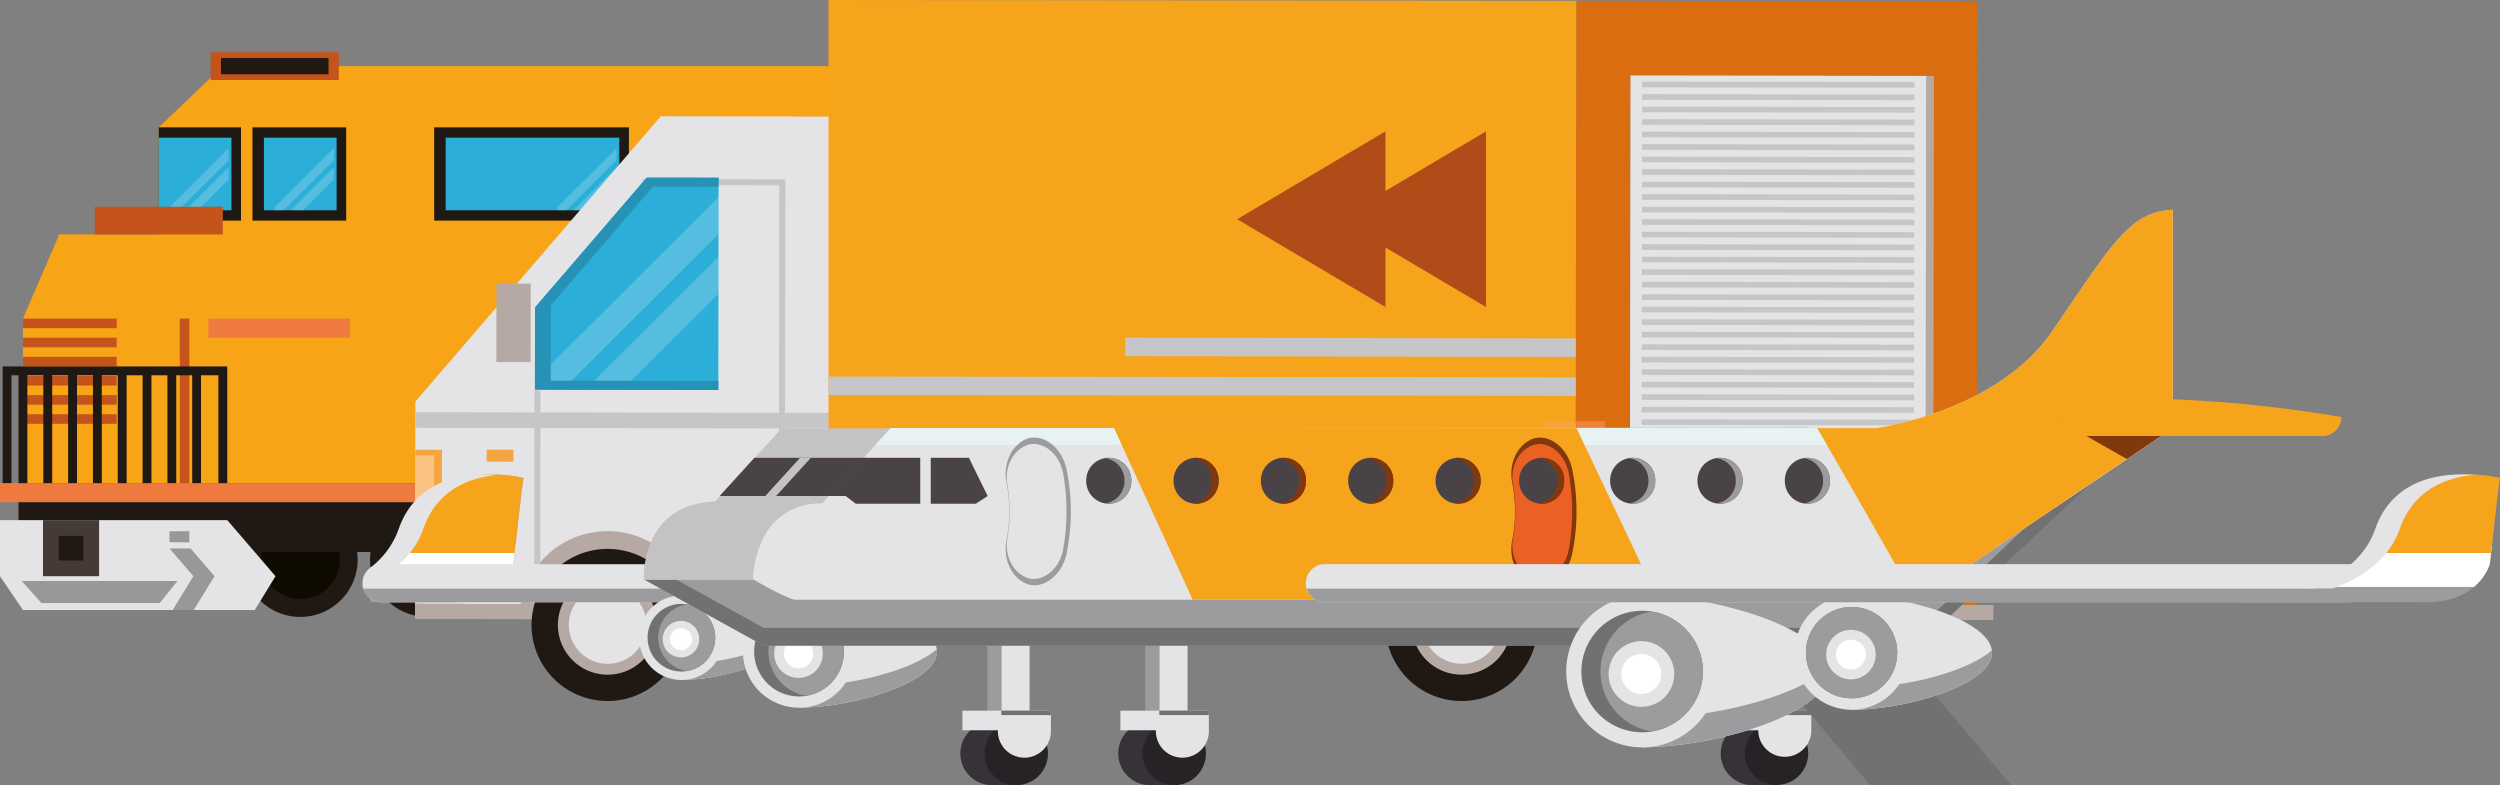 <?xml version="1.0" encoding="UTF-8"?> <svg xmlns="http://www.w3.org/2000/svg" viewBox="0 0 875.95 275.05"><rect x="0" y="0" width="875.95" height="275.05" fill="#808080" stroke="none"/> <defs> <style>.cls-1{fill:#201913;}.cls-2{fill:#0f0a00;}.cls-3{fill:#f7a416;}.cls-4{fill:#2baed8;}.cls-5{opacity:0.2;}.cls-6{fill:#fff;}.cls-7{fill:#c4531c;}.cls-8{fill:#ef7a3f;}.cls-9{fill:#453b34;}.cls-10{fill:#e4e3e5;}.cls-11{fill:#98989a;}.cls-12{fill:#150f08;}.cls-13{fill:#776f6c;}.cls-14{fill:#c6c6c8;}.cls-15{fill:#b6a9a3;}.cls-16{fill:#2693b6;}.cls-17{fill:#f6a43f;}.cls-18{fill:#ee743a;}.cls-19{fill:#fbc380;}.cls-20{fill:#db6d11;}.cls-21{fill:#f7a41d;}.cls-22{fill:#9c9c9e;}.cls-23{fill:#555455;}.cls-24{fill:#f0813c;}.cls-25{fill:#ea5235;}.cls-26{fill:#fbbe49;}.cls-27{fill:#b14c19;}.cls-28{fill:#363238;}.cls-29{fill:#262225;}.cls-30{fill:#717172;}.cls-31{fill:#c3c3c5;}.cls-32{fill:#494246;}.cls-33{fill:#e6f3f2;}.cls-34{fill:#82380d;}.cls-35{fill:#eb6124;}</style> </defs> <title>все</title> <g id="Слой_2" data-name="Слой 2"> <g id="Capa_1" data-name="Capa 1"> <path class="cls-1" d="M125.29,197a20.09,20.09,0,1,1-19.15-21A20.09,20.09,0,0,1,125.29,197Z"></path> <path class="cls-2" d="M119.07,196.68a13.85,13.85,0,1,1-13.21-14.48A13.87,13.87,0,0,1,119.07,196.68Z"></path> <path class="cls-1" d="M169.79,197a20.08,20.08,0,1,1-19.16-21A20.1,20.1,0,0,1,169.79,197Z"></path> <path class="cls-2" d="M163.56,196.68a13.85,13.85,0,1,1-13.21-14.48A13.87,13.87,0,0,1,163.56,196.68Z"></path> <path class="cls-1" d="M214.28,197a20.08,20.08,0,1,1-19.14-21A20.09,20.09,0,0,1,214.28,197Z"></path> <path class="cls-2" d="M208.06,196.68a13.85,13.85,0,1,1-13.2-14.48A13.87,13.87,0,0,1,208.06,196.68Z"></path> <path class="cls-1" d="M319.73,197a20.08,20.08,0,1,1-19.14-21A20.08,20.08,0,0,1,319.73,197Z"></path> <path class="cls-2" d="M313.52,196.68a13.86,13.86,0,1,1-13.2-14.48A13.86,13.86,0,0,1,313.52,196.68Z"></path> <path class="cls-1" d="M364.23,197a20.08,20.08,0,1,1-19.14-21A20.07,20.07,0,0,1,364.23,197Z"></path> <path class="cls-2" d="M358,196.68a13.85,13.85,0,1,1-13.21-14.48A13.87,13.87,0,0,1,358,196.68Z"></path> <rect class="cls-1" x="6.48" y="169.27" width="362.76" height="24.13"></rect> <polygon class="cls-3" points="78.07 23.18 55.62 44.62 55.62 82.14 20.78 82.14 8.04 111.64 8.04 169.27 345.12 169.27 345.12 23.18 78.07 23.18"></polygon> <rect class="cls-1" x="55.62" y="44.62" width="28.82" height="32.67"></rect> <rect class="cls-4" x="55.62" y="48.23" width="25.47" height="25.45"></rect> <g class="cls-5"> <polygon class="cls-6" points="80.11 51.95 59.4 72.6 59.4 73.68 62.5 73.68 80.11 56.13 80.11 51.95"></polygon> <polygon class="cls-6" points="80.1 62.86 80.1 58.68 65.06 73.68 69.23 73.69 80.1 62.86"></polygon> </g> <rect class="cls-1" x="88.46" y="44.62" width="32.84" height="32.67"></rect> <rect class="cls-4" x="92.47" y="48.23" width="25.47" height="25.45"></rect> <g class="cls-5"> <polygon class="cls-6" points="116.98 51.95 96.26 72.6 96.26 73.68 99.36 73.68 116.97 56.13 116.98 51.95"></polygon> <polygon class="cls-6" points="116.96 62.86 116.96 58.68 101.91 73.68 106.09 73.69 116.96 62.86"></polygon> </g> <rect class="cls-1" x="152.13" y="44.62" width="68.23" height="32.67"></rect> <rect class="cls-4" x="156.15" y="48.23" width="60.85" height="25.45"></rect> <g class="cls-5"> <polygon class="cls-6" points="216.02 51.95 195.33 72.6 195.32 73.68 198.41 73.68 216.02 56.13 216.02 51.95"></polygon> <polygon class="cls-6" points="216.01 62.86 216.01 58.68 200.97 73.68 205.15 73.69 216.01 62.86"></polygon> </g> <rect class="cls-1" x="229.86" y="44.62" width="68.24" height="32.67"></rect> <rect class="cls-4" x="233.88" y="48.23" width="60.86" height="25.45"></rect> <g class="cls-5"> <polygon class="cls-6" points="293.77 51.95 273.06 72.6 273.06 73.68 276.15 73.68 293.77 56.13 293.77 51.95"></polygon> <polygon class="cls-6" points="293.75 62.86 293.75 58.68 278.71 73.68 282.89 73.69 293.75 62.86"></polygon> </g> <rect class="cls-1" x="311.01" y="44.62" width="30.49" height="32.67"></rect> <rect class="cls-4" x="315.03" y="48.23" width="23.12" height="25.45"></rect> <g class="cls-5"> <polygon class="cls-6" points="337.18 51.95 316.47 72.6 316.47 73.68 319.56 73.68 337.16 56.13 337.18 51.95"></polygon> <polygon class="cls-6" points="337.16 62.86 337.16 58.68 322.13 73.68 326.29 73.69 337.16 62.86"></polygon> </g> <rect class="cls-7" x="33.18" y="72.43" width="44.89" height="9.71"></rect> <rect class="cls-7" x="73.81" y="18.31" width="44.9" height="9.72"></rect> <rect class="cls-1" x="77.43" y="20.32" width="37.68" height="5.7"></rect> <rect class="cls-7" x="8.04" y="111.64" width="32.84" height="3.35"></rect> <rect class="cls-7" x="8.04" y="118.33" width="32.84" height="3.35"></rect> <rect class="cls-7" x="8.04" y="125.04" width="32.84" height="3.35"></rect> <rect class="cls-7" x="8.04" y="131.74" width="32.84" height="3.35"></rect> <rect class="cls-7" x="8.04" y="138.44" width="32.84" height="3.35"></rect> <rect class="cls-7" x="8.04" y="145.14" width="32.84" height="3.35"></rect> <rect class="cls-7" x="63" y="111.64" width="3.35" height="57.63"></rect> <rect class="cls-8" x="73.05" y="111.64" width="49.58" height="6.7"></rect> <rect class="cls-8" y="169.27" width="375.03" height="6.7"></rect> <polygon class="cls-1" points="0.92 128.39 0.92 169.27 4.02 169.27 4.02 131.49 6.48 131.49 6.48 169.27 9.59 169.27 9.59 131.49 15.18 131.49 15.18 169.27 18.29 169.27 18.29 131.49 23.87 131.49 23.87 169.27 26.98 169.27 26.98 131.49 32.57 131.49 32.57 169.27 35.67 169.27 35.67 131.49 41.26 131.49 41.26 169.27 44.37 169.27 44.37 131.49 49.96 131.49 49.96 169.27 53.06 169.27 53.06 131.49 58.66 131.49 58.66 169.27 61.76 169.27 61.76 131.49 67.35 131.49 67.35 169.27 70.44 169.27 70.44 131.49 76.52 131.49 76.52 169.27 79.63 169.27 79.63 128.39 0.92 128.39"></polygon> <polygon class="cls-1" points="301.9 128.39 301.9 169.27 305.01 169.27 305.01 131.49 310.6 131.49 310.6 169.27 313.69 169.27 313.69 131.49 319.28 131.49 319.28 169.27 322.39 169.27 322.39 131.49 327.98 131.49 327.98 169.27 331.09 169.27 331.09 131.49 336.68 131.49 336.68 169.27 339.79 169.27 339.79 131.49 345.38 131.49 345.38 169.27 348.47 169.27 348.47 131.49 354.06 131.49 354.06 169.27 357.16 169.27 357.16 131.49 362.76 131.49 362.76 169.27 365.86 169.27 365.86 131.49 371.94 131.49 371.94 169.27 375.03 169.27 375.03 128.39 301.9 128.39"></polygon> <rect class="cls-9" x="192.84" y="181.33" width="90.58" height="17.64"></rect> <rect class="cls-1" x="192.84" y="198.97" width="90.58" height="9.2"></rect> <polygon class="cls-10" points="96.53 201.89 89.27 213.73 8.04 213.73 0 201.89 0 182.24 79.63 182.24 96.53 201.89"></polygon> <polygon class="cls-11" points="7.63 203.56 14.53 211.31 55.95 211.31 62.19 203.56 7.63 203.56"></polygon> <rect class="cls-9" x="15.07" y="182.24" width="19.65" height="19.65"></rect> <rect class="cls-1" x="20.58" y="187.75" width="8.64" height="8.64"></rect> <polygon class="cls-11" points="59.4 192.18 67.76 201.89 60.5 213.73 67.88 213.73 75.15 201.89 66.78 192.18 59.4 192.18"></polygon> <rect class="cls-11" x="59.39" y="186.13" width="6.95" height="3.87"></rect> <path class="cls-12" d="M318.1,219.12a26.65,26.65,0,1,1-26.61-26.69A26.65,26.65,0,0,1,318.1,219.12Z"></path> <path class="cls-12" d="M630,219.11a26.65,26.65,0,1,1-26.61-26.68A26.65,26.65,0,0,1,630,219.11Z"></path> <rect class="cls-13" x="252.07" y="198.52" width="323.06" height="26.13"></rect> <polygon class="cls-10" points="295.84 40.85 231.52 40.74 145.52 140.73 145.41 211.59 295.84 211.83 295.84 40.85"></polygon> <polygon class="cls-14" points="187.26 136.83 187.14 211.65 189.26 211.65 189.37 136.83 187.26 136.83"></polygon> <polygon class="cls-14" points="225.21 62.76 225.21 64.87 273.07 64.94 272.85 211.77 274.98 211.78 275.18 62.84 225.21 62.76"></polygon> <polygon class="cls-14" points="295.84 144.68 145.52 144.43 145.5 149.9 295.84 150.14 295.84 144.68"></polygon> <polygon class="cls-15" points="295.84 211.83 145.41 211.59 145.41 216.88 295.84 217.12 295.84 211.83"></polygon> <polygon class="cls-15" points="185.9 126.86 173.92 126.85 173.95 99.36 185.95 99.37 185.9 126.86"></polygon> <polygon class="cls-4" points="251.68 136.66 251.78 62.27 226.59 62.24 187.47 107.71 187.43 136.56 251.68 136.66"></polygon> <g class="cls-5"> <polygon class="cls-6" points="251.78 69.06 187.43 133.21 187.43 136.56 197.04 136.58 251.76 82.02 251.78 69.06"></polygon> <polygon class="cls-6" points="251.73 102.95 251.75 89.98 205.01 136.59 217.97 136.61 251.73 102.95"></polygon> </g> <polygon class="cls-16" points="228.75 65.44 251.78 65.48 251.78 62.27 226.59 62.24 187.47 107.71 187.43 136.56 251.68 136.66 251.68 133.45 192.97 133.37 193.01 107 228.75 65.44"></polygon> <rect class="cls-17" x="173.09" y="155.01" width="4.21" height="9.34" transform="translate(15.25 334.63) rotate(-89.91)"></rect> <rect class="cls-17" x="136.25" y="166.81" width="27.79" height="9.34" transform="translate(-21.56 321.36) rotate(-89.91)"></rect> <rect class="cls-18" x="146.58" y="177.56" width="4.37" height="6.61" transform="translate(-32.42 329.24) rotate(-89.88)"></rect> <polygon class="cls-19" points="152.08 176.3 145.46 176.29 145.5 159.56 152.1 159.57 152.08 176.3"></polygon> <path class="cls-15" d="M212.94,186.1A30.86,30.86,0,0,0,182,216.93l61.75.09A30.86,30.86,0,0,0,212.94,186.1Z"></path> <path class="cls-1" d="M239.54,219a26.65,26.65,0,1,1-26.6-26.68A26.65,26.65,0,0,1,239.54,219Z"></path> <path class="cls-15" d="M230.3,219a17.41,17.41,0,1,1-17.39-17.43A17.4,17.4,0,0,1,230.3,219Z"></path> <path class="cls-10" d="M226.5,219a13.6,13.6,0,1,1-13.59-13.62A13.61,13.61,0,0,1,226.5,219Z"></path> <rect class="cls-20" x="516.71" y="35.81" width="211.44" height="140.58" transform="translate(515.47 728.39) rotate(-89.92)"></rect> <polygon class="cls-21" points="290.3 0 290.3 211.44 552 211.72 552.29 0.28 290.3 0"></polygon> <polygon class="cls-14" points="290.3 131.94 290.3 138.4 552.11 138.68 552.12 132.21 290.3 131.94"></polygon> <polygon class="cls-14" points="394.28 118.31 394.28 124.78 552.11 125.06 552.12 118.59 394.28 118.31"></polygon> <polygon class="cls-22" points="571.32 26.45 571.04 211.75 676.5 211.9 676.76 26.6 571.32 26.45"></polygon> <polygon class="cls-15" points="672.14 26.6 671.88 211.89 677.35 211.9 677.62 26.6 672.14 26.6"></polygon> <polygon class="cls-10" points="571.32 26.45 571.04 211.91 674.62 212.07 674.88 26.6 571.32 26.45"></polygon> <polygon class="cls-14" points="575.2 160.06 575.2 162.05 670.61 162.18 670.62 160.2 575.2 160.06"></polygon> <polygon class="cls-14" points="575.19 164.45 575.19 166.43 670.61 166.57 670.61 164.59 575.19 164.45"></polygon> <polygon class="cls-14" points="575.18 168.83 575.18 170.81 670.61 170.95 670.61 168.97 575.18 168.83"></polygon> <polygon class="cls-14" points="575.17 173.21 575.17 175.19 670.6 175.33 670.6 173.35 575.17 173.21"></polygon> <polygon class="cls-14" points="575.17 177.59 575.17 179.57 670.59 179.71 670.59 177.72 575.17 177.59"></polygon> <polygon class="cls-14" points="575.17 181.97 575.16 183.96 670.58 184.09 670.58 182.11 575.17 181.97"></polygon> <polygon class="cls-14" points="575.16 186.36 575.15 188.34 670.58 188.48 670.58 186.49 575.16 186.36"></polygon> <rect class="cls-14" x="621.87" y="144.09" width="1.99" height="95.42" transform="translate(428.38 813.83) rotate(-89.75)"></rect> <polygon class="cls-14" points="575.24 129.39 575.24 131.37 670.66 131.51 670.66 129.53 575.24 129.39"></polygon> <rect class="cls-14" x="621.95" y="87.12" width="1.98" height="95.42" transform="translate(487.22 757.58) rotate(-89.92)"></rect> <polygon class="cls-14" points="575.23 138.15 575.22 140.14 670.65 140.27 670.65 138.29 575.23 138.15"></polygon> <polygon class="cls-14" points="575.22 142.53 575.21 144.51 670.64 144.66 670.64 142.67 575.22 142.53"></polygon> <polygon class="cls-14" points="575.21 146.92 575.2 148.9 670.64 149.03 670.64 147.05 575.21 146.92"></polygon> <polygon class="cls-14" points="575.2 151.3 575.2 153.28 670.63 153.42 670.63 151.44 575.2 151.3"></polygon> <polygon class="cls-14" points="575.2 155.68 575.2 157.67 670.62 157.8 670.62 155.82 575.2 155.68"></polygon> <polygon class="cls-14" points="575.28 98.72 575.28 100.7 670.71 100.84 670.71 98.86 575.28 98.72"></polygon> <polygon class="cls-14" points="575.27 103.1 575.27 105.08 670.7 105.22 670.7 103.23 575.27 103.1"></polygon> <polygon class="cls-14" points="575.27 107.48 575.27 109.46 670.69 109.59 670.69 107.62 575.27 107.48"></polygon> <polygon class="cls-14" points="575.27 111.86 575.26 113.85 670.68 113.98 670.69 112 575.27 111.86"></polygon> <polygon class="cls-14" points="575.26 116.24 575.25 118.23 670.67 118.36 670.68 116.38 575.26 116.24"></polygon> <polygon class="cls-14" points="575.25 120.63 575.25 122.61 670.67 122.75 670.67 120.77 575.25 120.63"></polygon> <polygon class="cls-14" points="575.24 125.01 575.24 127 670.66 127.12 670.67 125.14 575.24 125.01"></polygon> <polygon class="cls-14" points="575.33 68.04 575.33 70.02 670.75 70.16 670.75 68.18 575.33 68.04"></polygon> <polygon class="cls-14" points="575.32 72.42 575.32 74.41 670.75 74.54 670.75 72.56 575.32 72.42"></polygon> <polygon class="cls-14" points="575.32 76.81 575.32 78.79 670.74 78.93 670.75 76.94 575.32 76.81"></polygon> <polygon class="cls-14" points="575.3 81.19 575.3 83.17 670.73 83.3 670.74 81.33 575.3 81.19"></polygon> <polygon class="cls-14" points="575.3 85.57 575.3 87.55 670.72 87.69 670.73 85.7 575.3 85.57"></polygon> <polygon class="cls-14" points="575.3 89.95 575.3 91.93 670.71 92.07 670.72 90.09 575.3 89.95"></polygon> <polygon class="cls-14" points="575.28 94.33 575.28 96.32 670.71 96.45 670.71 94.47 575.28 94.33"></polygon> <polygon class="cls-14" points="575.38 37.37 575.37 39.35 670.79 39.49 670.8 37.5 575.38 37.37"></polygon> <polygon class="cls-14" points="575.37 41.74 575.37 43.73 670.78 43.87 670.79 41.88 575.37 41.74"></polygon> <polygon class="cls-14" points="575.36 46.13 575.36 48.11 670.77 48.25 670.78 46.27 575.36 46.13"></polygon> <polygon class="cls-14" points="575.35 50.51 575.35 52.49 670.77 52.64 670.77 50.65 575.35 50.51"></polygon> <polygon class="cls-14" points="575.34 54.89 575.34 56.87 670.76 57.02 670.77 55.03 575.34 54.89"></polygon> <polygon class="cls-14" points="575.34 59.28 575.34 61.26 670.76 61.4 670.76 59.42 575.34 59.28"></polygon> <polygon class="cls-14" points="575.34 63.66 575.33 65.64 670.76 65.78 670.76 63.8 575.34 63.66"></polygon> <polygon class="cls-14" points="575.39 28.61 575.38 30.59 670.8 30.73 670.8 28.74 575.39 28.61"></polygon> <polygon class="cls-14" points="575.38 32.98 575.38 34.97 670.8 35.11 670.8 33.13 575.38 32.98"></polygon> <polygon class="cls-14" points="575.14 195.12 575.14 197.1 670.57 197.24 670.57 195.26 575.14 195.12"></polygon> <polygon class="cls-14" points="575.13 199.5 575.13 201.48 670.55 201.62 670.57 199.64 575.13 199.5"></polygon> <polygon class="cls-14" points="575.13 203.88 575.13 205.87 670.55 206.01 670.55 204.03 575.13 203.88"></polygon> <polygon class="cls-14" points="614.04 207.91 614.04 209.89 631.63 209.91 631.64 207.93 614.04 207.91"></polygon> <polygon class="cls-23" points="631.64 208.66 631.64 207.93 614.04 207.91 614.04 208.63 631.64 208.66"></polygon> <polygon class="cls-15" points="282.3 211.53 282.3 216.82 698.42 217.24 698.43 211.96 282.3 211.53"></polygon> <rect class="cls-24" x="541.15" y="158.7" width="32.9" height="11.06" transform="matrix(0, -1, 1, 0, 392.64, 721.62)"></rect> <rect class="cls-25" x="553.38" y="171.44" width="5.17" height="7.82" transform="translate(380 731.12) rotate(-89.94)"></rect> <polygon class="cls-26" points="559.88 169.95 552.06 169.93 552.09 150.13 559.92 150.14 559.88 169.95"></polygon> <polygon class="cls-24" points="681.57 180.87 692.62 180.88 692.67 147.98 681.61 147.96 681.57 180.87"></polygon> <polygon class="cls-25" points="684.8 178.12 692.63 178.14 692.63 172.97 684.81 172.95 684.8 178.12"></polygon> <polygon class="cls-26" points="684.82 170.12 692.64 170.14 692.67 150.33 684.84 150.31 684.82 170.12"></polygon> <rect class="cls-17" x="530.09" y="158.69" width="32.9" height="11.05" transform="translate(381.75 710.59) rotate(-89.94)"></rect> <polygon class="cls-18" points="544.23 177.92 552.05 177.93 552.05 172.76 544.23 172.75 544.23 177.92"></polygon> <polygon class="cls-19" points="544.24 169.93 552.06 169.93 552.09 150.13 544.27 150.11 544.24 169.93"></polygon> <rect class="cls-17" x="549.69" y="194.31" width="9.34" height="4.21"></rect> <path class="cls-15" d="M512.14,186.09a30.88,30.88,0,0,0-30.92,30.84L543,217A30.88,30.88,0,0,0,512.14,186.09Z"></path> <path class="cls-1" d="M538.74,219a26.65,26.65,0,1,1-26.61-26.68A26.65,26.65,0,0,1,538.74,219Z"></path> <path class="cls-15" d="M529.5,219a17.41,17.41,0,1,1-17.39-17.44A17.42,17.42,0,0,1,529.5,219Z"></path> <path class="cls-10" d="M525.69,219a13.6,13.6,0,1,1-13.58-13.62A13.6,13.6,0,0,1,525.69,219Z"></path> <polygon class="cls-27" points="520.67 46.02 485.44 66.89 485.44 46.02 433.45 76.81 485.44 107.58 485.44 86.72 520.67 107.58 520.67 46.02"></polygon> <rect class="cls-22" x="612.38" y="216.55" width="9.8" height="34.01"></rect> <rect class="cls-10" x="617.38" y="216.55" width="9.8" height="34.01"></rect> <path class="cls-28" d="M625.13,264c0,3.34-.29,9.07-2.62,11.1H614a11.1,11.1,0,1,1,11.1-11.1Z"></path> <circle class="cls-29" cx="622.51" cy="263.95" r="11.1" transform="translate(333 875) rotate(-87.63)"></circle> <path class="cls-10" d="M634.65,249h-31v6.88h12.42a9.29,9.29,0,1,0,18.58,0h0Z"></path> <rect class="cls-30" x="617.28" y="248.97" width="17.37" height="1.59"></rect> <rect class="cls-22" x="345.94" y="216.55" width="9.8" height="34.01"></rect> <rect class="cls-10" x="350.94" y="216.55" width="9.8" height="34.01"></rect> <path class="cls-28" d="M358.69,264c0,3.34-.29,9.07-2.61,11.1h-8.49a11.1,11.1,0,1,1,11.1-11.1Z"></path> <path class="cls-29" d="M367.18,264a11.1,11.1,0,1,1-11.1-11.09A11.11,11.11,0,0,1,367.18,264Z"></path> <path class="cls-10" d="M368.21,249h-31v6.88h12.43a9.29,9.29,0,1,0,18.57,0h0Z"></path> <rect class="cls-30" x="350.84" y="248.97" width="17.37" height="1.59"></rect> <polygon class="cls-30" points="704.62 275.05 655.23 275.05 602.94 213.12 652.33 213.12 704.62 275.05"></polygon> <polygon class="cls-27" points="451.7 181.48 438.69 189.18 438.69 181.48 419.49 192.84 438.69 204.21 438.69 196.51 451.7 204.21 451.7 181.48"></polygon> <rect class="cls-22" x="401.29" y="216.55" width="9.8" height="34.01"></rect> <rect class="cls-10" x="406.29" y="216.55" width="9.8" height="34.01"></rect> <path class="cls-28" d="M414,264c0,3.34-.29,9.07-2.61,11.1h-8.49A11.1,11.1,0,1,1,414,264Z"></path> <path class="cls-29" d="M422.52,264a11.1,11.1,0,1,1-11.09-11.09A11.1,11.1,0,0,1,422.52,264Z"></path> <path class="cls-10" d="M423.56,249h-31v6.88H405a9.29,9.29,0,1,0,18.57,0h0Z"></path> <rect class="cls-30" x="406.19" y="248.97" width="17.37" height="1.59"></rect> <path class="cls-22" d="M142.66,185.14c-2.37,6.92-7.21,12-13,15.7V211H156c19.88.87,23.89-13.34,23.89-13.34s3.27-30.13,3.56-30.15S151.56,159.22,142.66,185.14Z"></path> <path class="cls-6" d="M140,190.77a32.79,32.79,0,0,1-10.32,10v4.84h44.61a18.23,18.23,0,0,0,5.59-8s.31-2.9.76-6.91Z"></path> <path class="cls-21" d="M180.28,193.75c.9-8.16,2.9-26.2,3.13-26.22s-31.85-8.31-40.75,17.61a27.48,27.48,0,0,1-4.84,8.61Z"></path> <path class="cls-10" d="M139.68,185.39a29.56,29.56,0,0,1-10,13.58v5.21c8.2-3.88,15.47-9.78,18.6-18.79,4.83-13.92,16.35-18.1,26.06-19C164.17,165.6,146.07,167,139.68,185.39Z"></path> <path class="cls-10" d="M127,204.35a6.67,6.67,0,0,0,6.67,6.67h359a6.66,6.66,0,0,0,6.67-6.67h0a6.66,6.66,0,0,0-6.67-6.67h-359a6.67,6.67,0,0,0-6.67,6.67Z"></path> <path class="cls-22" d="M499,206.26a6.65,6.65,0,0,1-6.36,4.76h-359a6.67,6.67,0,0,1-6.36-4.76Z"></path> <path class="cls-10" d="M238.75,208.64v29.6c14.71-.05,36.39-6.66,36.39-14.8S253.46,208.69,238.75,208.64Z"></path> <path class="cls-22" d="M275.09,222.85c-6.5,5.52-22,9.46-33.3,9.5v-1.64h-3v7.53c14.71-.05,36.39-6.66,36.39-14.8A3.81,3.81,0,0,0,275.09,222.85Z"></path> <path class="cls-10" d="M253.56,223.44a14.81,14.81,0,1,1-14.81-14.8A14.81,14.81,0,0,1,253.56,223.44Z"></path> <path class="cls-30" d="M250.6,223.44a11.85,11.85,0,1,1-11.85-11.85A11.85,11.85,0,0,1,250.6,223.44Z"></path> <path class="cls-22" d="M240.62,211.76a11.82,11.82,0,0,0,0,23.36,11.82,11.82,0,0,0,0-23.36Z"></path> <path class="cls-10" d="M245,223.94a6.4,6.4,0,1,1-6.39-6.39A6.39,6.39,0,0,1,245,223.94Z"></path> <path class="cls-6" d="M242.49,223.94a3.87,3.87,0,1,1-3.87-3.87A3.87,3.87,0,0,1,242.49,223.94Z"></path> <path class="cls-10" d="M280,208.64v39.3c19.52-.07,48.3-8.84,48.3-19.65S299.5,208.71,280,208.64Z"></path> <path class="cls-22" d="M328.22,227.5c-8.64,7.34-29.17,12.56-44.21,12.61v-2.18h-4v10c19.52-.07,48.3-8.84,48.3-19.65A6.83,6.83,0,0,0,328.22,227.5Z"></path> <path class="cls-10" d="M299.63,228.29A19.66,19.66,0,1,1,280,208.64,19.65,19.65,0,0,1,299.63,228.29Z"></path> <path class="cls-30" d="M295.7,228.29A15.73,15.73,0,1,1,280,212.56,15.72,15.72,0,0,1,295.7,228.29Z"></path> <path class="cls-22" d="M282.46,212.78a15.7,15.7,0,0,0,0,31,15.7,15.7,0,0,0,0-31Z"></path> <path class="cls-10" d="M288.29,229a8.5,8.5,0,1,1-8.49-8.48A8.5,8.5,0,0,1,288.29,229Z"></path> <path class="cls-6" d="M284.93,229a5.14,5.14,0,1,1-5.13-5.13A5.14,5.14,0,0,1,284.93,229Z"></path> <polygon class="cls-22" points="666.02 202.98 732.95 169.14 672.28 226.2 267.56 226.2 225.59 202.98 666.02 202.98"></polygon> <polygon class="cls-30" points="672.28 220 267.56 220 236.79 202.98 225.59 202.98 267.56 226.2 672.28 226.2 732.95 169.14 718.69 176.34 672.28 220"></polygon> <path class="cls-31" d="M634.05,202.78l0-53-360.21.35L250.6,175.67c-26.65,1-25,27.51-25,27.51Z"></path> <polygon class="cls-32" points="316.83 160.41 264.33 160.41 252.14 173.8 316.83 173.8 316.83 160.41"></polygon> <polygon class="cls-31" points="280.32 160.41 268.13 173.8 271.92 173.8 284.11 160.41 280.32 160.41"></polygon> <path class="cls-10" d="M672.28,210.13H278.42c-3.95-.92-14.57-7.15-14.57-7.15s0-26.5,24.25-26.66l24-26.33H761.29Z"></path> <polygon class="cls-33" points="312.07 149.99 306.67 155.92 684.33 155.92 684.33 149.99 312.07 149.99"></polygon> <polygon class="cls-21" points="552.38 149.99 390.33 149.99 417.89 210.13 580.9 210.13 552.38 149.99"></polygon> <path class="cls-10" d="M657.39,150s42.23-5.56,61.67-33.89c20.92-30.51,27-41.84,42.23-42.62V150l-41,27.68Z"></path> <polygon class="cls-32" points="302.29 160.41 290.09 173.8 296.29 173.8 299.86 176.49 322.44 176.49 322.44 160.41 302.29 160.41"></polygon> <polygon class="cls-32" points="339.48 160.41 346.06 173.8 341.9 176.49 326.11 176.49 326.11 160.41 339.48 160.41"></polygon> <path class="cls-10" d="M371,193c-1.11,6.41-6.51,10-10.65,8.26h0c-4.18-1.73-6.16-6.59-5.42-11.05a45.72,45.72,0,0,0,0-15.74c-.74-4.46,1.24-9.32,5.42-11h0c4.14-1.72,9.54,1.85,10.65,8.25A62.11,62.11,0,0,1,371,193Z"></path> <path class="cls-34" d="M550.94,193.7c-1.73,8.7-9.22,13.28-14.57,10.69h0c-5.38-2.58-7.67-9.11-6.57-14.9a52.64,52.64,0,0,0,0-20.55c-1.1-5.79,1.19-12.32,6.57-14.9h0c5.35-2.59,12.84,2,14.57,10.69A73.57,73.57,0,0,1,550.94,193.7Z"></path> <path class="cls-35" d="M549.72,192.25c-1.36,7.82-8,12.19-13,10.08h0c-5.11-2.11-7.53-8.05-6.62-13.5a55.94,55.94,0,0,0,0-19.23c-.91-5.45,1.51-11.39,6.62-13.49h0c5.06-2.12,11.66,2.25,13,10.07A76.08,76.08,0,0,1,549.72,192.25Z"></path> <path class="cls-22" d="M373.77,164.73C372,156,364.55,151.45,359.21,154s-7.68,9.11-6.59,14.9a52.64,52.64,0,0,1,0,20.55c-1.09,5.79,1.2,12.32,6.59,14.9s12.83-2,14.56-10.69A74,74,0,0,0,373.77,164.73Zm-1.22,27.52c-1.36,7.82-8,12.19-13,10.08s-7.53-8.05-6.62-13.5a55.94,55.94,0,0,0,0-19.23c-.91-5.45,1.52-11.39,6.62-13.49s11.66,2.25,13,10.07A76.08,76.08,0,0,1,372.55,192.25Z"></path> <path class="cls-32" d="M380.59,168.59a7.9,7.9,0,0,0,7.9,7.89h0a7.89,7.89,0,0,0,7.89-7.89v-.28a7.89,7.89,0,0,0-7.89-7.9h0a7.9,7.9,0,0,0-7.9,7.9Z"></path> <path class="cls-22" d="M394,168.59v-.28a7.88,7.88,0,0,0-6.71-7.78,7.74,7.74,0,0,1,1.19-.12,7.89,7.89,0,0,1,7.89,7.9v.28a7.89,7.89,0,0,1-7.89,7.89,7.74,7.74,0,0,1-1.19-.11A7.89,7.89,0,0,0,394,168.59Z"></path> <path class="cls-32" d="M411.19,168.59a7.89,7.89,0,0,0,7.89,7.89h0a7.9,7.9,0,0,0,7.9-7.89v-.28a7.9,7.9,0,0,0-7.9-7.9h0a7.89,7.89,0,0,0-7.89,7.9Z"></path> <path class="cls-34" d="M424.6,168.59v-.28a7.87,7.87,0,0,0-6.71-7.78,8,8,0,0,1,1.19-.12,7.9,7.9,0,0,1,7.9,7.9v.28a7.9,7.9,0,0,1-7.9,7.89,8,8,0,0,1-1.19-.11A7.88,7.88,0,0,0,424.6,168.59Z"></path> <path class="cls-32" d="M441.79,168.59a7.89,7.89,0,0,0,7.89,7.89h0a7.89,7.89,0,0,0,7.9-7.89v-.28a7.89,7.89,0,0,0-7.9-7.9h0a7.89,7.89,0,0,0-7.89,7.9Z"></path> <path class="cls-34" d="M455.2,168.59v-.28a7.87,7.87,0,0,0-6.71-7.78,7.72,7.72,0,0,1,9.09,7.78v.28a7.78,7.78,0,0,1-9.09,7.78A7.88,7.88,0,0,0,455.2,168.59Z"></path> <path class="cls-32" d="M472.39,168.59a7.89,7.89,0,0,0,7.89,7.89h0a7.9,7.9,0,0,0,7.9-7.89v-.28a7.9,7.9,0,0,0-7.9-7.9h0a7.89,7.89,0,0,0-7.89,7.9Z"></path> <path class="cls-34" d="M485.8,168.59v-.28a7.88,7.88,0,0,0-6.71-7.78,7.74,7.74,0,0,1,1.19-.12,7.9,7.9,0,0,1,7.9,7.9v.28a7.9,7.9,0,0,1-7.9,7.89,7.74,7.74,0,0,1-1.19-.11A7.89,7.89,0,0,0,485.8,168.59Z"></path> <path class="cls-32" d="M503,168.59a7.9,7.9,0,0,0,7.9,7.89h0a7.9,7.9,0,0,0,7.9-7.89v-.28a7.9,7.9,0,0,0-7.9-7.9h0a7.9,7.9,0,0,0-7.9,7.9Z"></path> <path class="cls-34" d="M516.4,168.59v-.28a7.88,7.88,0,0,0-6.71-7.78,7.74,7.74,0,0,1,1.19-.12,7.9,7.9,0,0,1,7.9,7.9v.28a7.9,7.9,0,0,1-7.9,7.89,7.74,7.74,0,0,1-1.19-.11A7.89,7.89,0,0,0,516.4,168.59Z"></path> <path class="cls-32" d="M532.27,168.59a7.89,7.89,0,0,0,7.9,7.89h0a7.89,7.89,0,0,0,7.89-7.89v-.28a7.9,7.9,0,0,0-7.89-7.9h0a7.89,7.89,0,0,0-7.9,7.9Z"></path> <path class="cls-34" d="M545.68,168.59v-.28a7.87,7.87,0,0,0-6.71-7.78,7.73,7.73,0,0,1,9.09,7.78v.28a7.78,7.78,0,0,1-9.09,7.78A7.88,7.88,0,0,0,545.68,168.59Z"></path> <path class="cls-32" d="M564.17,168.59a7.9,7.9,0,0,0,7.9,7.89h0a7.9,7.9,0,0,0,7.9-7.89v-.28a7.9,7.9,0,0,0-7.9-7.9h0a7.9,7.9,0,0,0-7.9,7.9Z"></path> <path class="cls-22" d="M577.59,168.59v-.28a7.88,7.88,0,0,0-6.71-7.78,7.74,7.74,0,0,1,1.19-.12,7.9,7.9,0,0,1,7.9,7.9v.28a7.9,7.9,0,0,1-7.9,7.89,7.74,7.74,0,0,1-1.19-.11A7.89,7.89,0,0,0,577.59,168.59Z"></path> <path class="cls-32" d="M594.77,168.59a7.9,7.9,0,0,0,7.9,7.89h0a7.89,7.89,0,0,0,7.89-7.89v-.28a7.89,7.89,0,0,0-7.89-7.9h0a7.9,7.9,0,0,0-7.9,7.9Z"></path> <path class="cls-22" d="M608.18,168.59v-.28a7.87,7.87,0,0,0-6.7-7.78,7.74,7.74,0,0,1,1.19-.12,7.89,7.89,0,0,1,7.89,7.9v.28a7.89,7.89,0,0,1-7.89,7.89,7.74,7.74,0,0,1-1.19-.11A7.88,7.88,0,0,0,608.18,168.59Z"></path> <path class="cls-32" d="M625.37,168.59a7.89,7.89,0,0,0,7.9,7.89h0a7.89,7.89,0,0,0,7.89-7.89v-.28a7.9,7.9,0,0,0-7.89-7.9h0a7.89,7.89,0,0,0-7.9,7.9Z"></path> <path class="cls-22" d="M638.78,168.59v-.28a7.87,7.87,0,0,0-6.71-7.78,7.73,7.73,0,0,1,9.09,7.78v.28a7.78,7.78,0,0,1-9.09,7.78A7.88,7.88,0,0,0,638.78,168.59Z"></path> <path class="cls-21" d="M719.06,116.1C699.62,144.43,657.39,150,657.39,150H636.72s33.79,58.51,34.12,60.14h1.44l48-32.46,41-27.68V73.48C746.09,74.26,740,85.59,719.06,116.1Z"></path> <polygon class="cls-34" points="722.63 148 745.22 160.85 761.29 149.99 761.29 146.74 722.63 148"></polygon> <path class="cls-10" d="M575.38,208.64v53.21c26.42-.1,65.4-12,65.4-26.6S601.8,208.74,575.38,208.64Z"></path> <path class="cls-22" d="M640.69,234.17c-11.69,9.94-39.49,17-59.86,17.09v-3h-5.45v13.55c26.42-.1,65.4-12,65.4-26.6A7.87,7.87,0,0,0,640.69,234.17Z"></path> <path class="cls-10" d="M602,235.25a26.61,26.61,0,1,1-26.6-26.61A26.6,26.6,0,0,1,602,235.25Z"></path> <path class="cls-30" d="M596.66,235.25A21.29,21.29,0,1,1,575.38,214,21.29,21.29,0,0,1,596.66,235.25Z"></path> <path class="cls-22" d="M578.73,214.25a21.26,21.26,0,0,0,0,42,21.26,21.26,0,0,0,0-42Z"></path> <path class="cls-10" d="M586.62,236.15a11.5,11.5,0,1,1-11.49-11.5A11.49,11.49,0,0,1,586.62,236.15Z"></path> <path class="cls-6" d="M582.08,236.15a7,7,0,1,1-7-7A6.95,6.95,0,0,1,582.08,236.15Z"></path> <path class="cls-10" d="M648.72,208.64v40.08c19.91-.07,49.27-9,49.27-20S668.63,208.71,648.72,208.64Z"></path> <path class="cls-22" d="M697.93,227.87c-8.81,7.49-29.75,12.82-45.09,12.87v-2.23h-4.12v10.21c19.91-.07,49.27-9,49.27-20A7.36,7.36,0,0,0,697.93,227.87Z"></path> <path class="cls-10" d="M668.77,228.68a20,20,0,1,1-20-20A20.05,20.05,0,0,1,668.77,228.68Z"></path> <path class="cls-30" d="M664.76,228.68a16,16,0,1,1-16-16A16,16,0,0,1,664.76,228.68Z"></path> <path class="cls-22" d="M651.25,212.86a16,16,0,1,0,13.51,15.82A16,16,0,0,0,651.25,212.86Z"></path> <path class="cls-10" d="M657.2,229.36a8.67,8.67,0,1,1-8.66-8.66A8.66,8.66,0,0,1,657.2,229.36Z"></path> <path class="cls-6" d="M653.78,229.36a5.24,5.24,0,1,1-5.24-5.24A5.23,5.23,0,0,1,653.78,229.36Z"></path> <path class="cls-10" d="M829.87,204.35A6.67,6.67,0,0,1,823.2,211h-359a6.67,6.67,0,0,1-6.67-6.67h0a6.67,6.67,0,0,1,6.67-6.67h359a6.67,6.67,0,0,1,6.67,6.67Z"></path> <path class="cls-22" d="M457.89,206.26a6.66,6.66,0,0,0,6.36,4.76h359a6.67,6.67,0,0,0,6.36-4.76Z"></path> <path class="cls-22" d="M835.2,185.14C826.31,211.06,783.06,211,783.06,211H848.5c19.88.87,23.89-13.34,23.89-13.34s3.26-30.13,3.56-30.15S844.1,159.22,835.2,185.14Z"></path> <path class="cls-6" d="M832.51,190.77c-4.55,7.25-12.15,11.9-20.06,14.89H866.8a18.34,18.34,0,0,0,5.59-8s.31-2.9.76-6.91Z"></path> <path class="cls-21" d="M872.82,193.75c.89-8.16,2.9-26.2,3.13-26.22s-31.85-8.31-40.75,17.61a27.48,27.48,0,0,1-4.84,8.61Z"></path> <path class="cls-10" d="M817.48,206.17c10-3.74,19.59-10.07,23.31-20.78,4.83-13.92,16.34-18.1,26.06-19-10.14-.83-28.24.54-34.64,19-3.71,10.71-13.27,17-23.3,20.78Z"></path> <path class="cls-21" d="M820.32,146.12a6.59,6.59,0,0,1-6.6,6.59H728.91a6.59,6.59,0,0,1-6.59-6.59h0a6.59,6.59,0,0,1,6.59-6.6H744.7a462,462,0,0,1,75.62,6.6Z"></path> <path class="cls-21" d="M722.63,148a6.57,6.57,0,0,0,6.28,4.71h84.81A6.56,6.56,0,0,0,820,148Z"></path> </g> </g> </svg> 